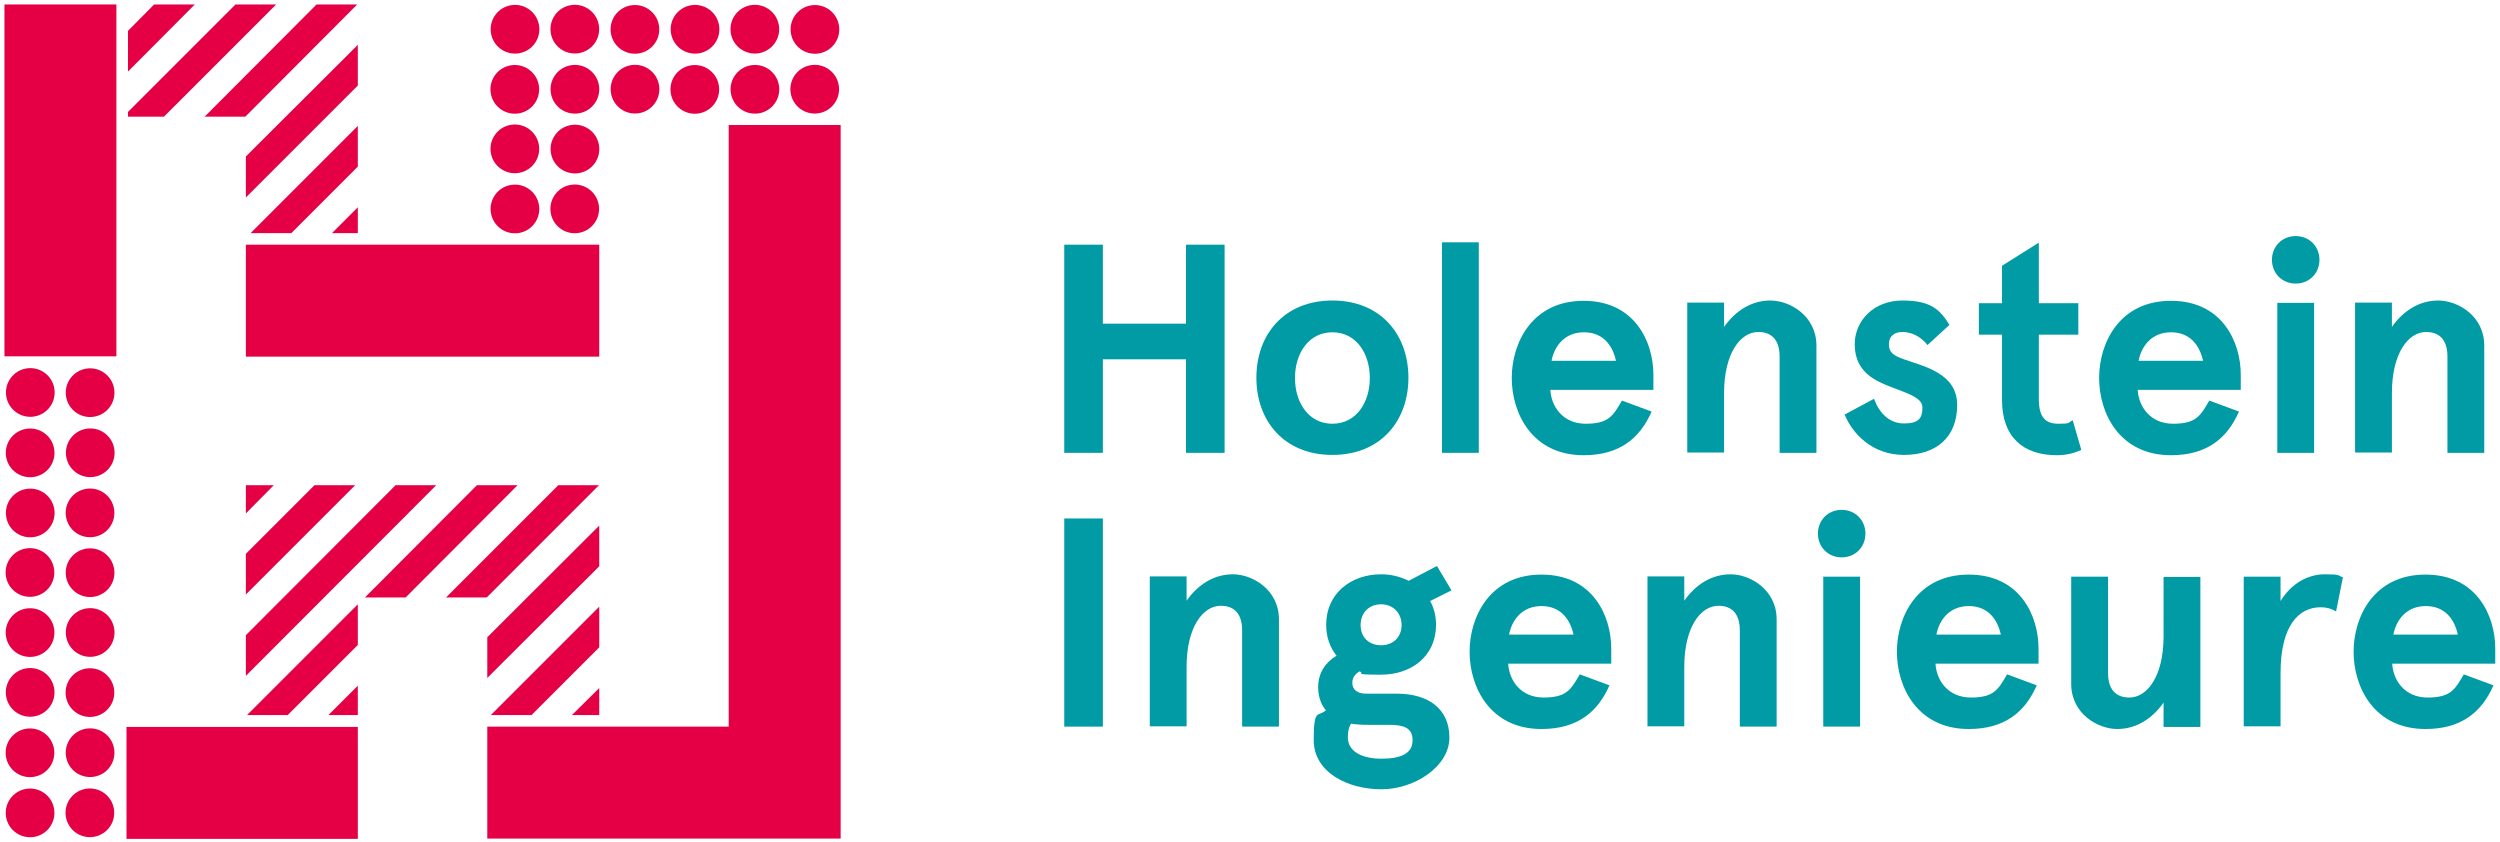 <?xml version="1.0" encoding="UTF-8"?>
<svg id="Ebene_1" data-name="Ebene 1" xmlns="http://www.w3.org/2000/svg" version="1.1" viewBox="0 0 841.9 283.5">
  <defs>
    <style>
      .cls-1 {
        fill: #009ba4;
      }

      .cls-1, .cls-2 {
        stroke-width: 0px;
      }

      .cls-2 {
        fill: #e50046;
      }
    </style>
  </defs>
  <g>
    <path class="cls-1" d="M358.4,82.4h13v26.6h28v-26.6h13v70.1h-13v-31.5h-28v31.5h-13v-70.1Z"/>
    <path class="cls-1" d="M448.7,101.2c16.2,0,25.6,11.4,25.6,26s-9.4,26-25.6,26-25.6-11.4-25.6-26,9.4-26,25.6-26ZM448.7,142.7c8,0,12.6-7.1,12.6-15.4s-4.6-15.4-12.6-15.4-12.6,7.1-12.6,15.4,4.6,15.4,12.6,15.4Z"/>
    <path class="cls-1" d="M498,81.6v70.9h-12.4v-70.9h12.4Z"/>
    <path class="cls-1" d="M556.9,131.3h-34.8c.3,5.6,4.2,11.4,11.9,11.4s9.2-2.6,12.2-7.8l10,3.7c-3.9,8.9-10.7,14.7-22.9,14.7-17.3,0-24.2-14.1-24.2-26s6.9-26,24.2-26,23.5,13.9,23.5,24.9v5.1ZM522.5,121.5h21.7c-1.1-5-4.2-9.6-10.8-9.6s-10,4.8-10.9,9.6Z"/>
    <path class="cls-1" d="M580.6,102v8.1c3.7-5.3,9.1-8.9,15.6-8.9s15.5,5.1,15.5,15.2v36.1h-12.4v-32.4c0-6-3-8.3-7.2-8.3-6,0-11.5,7.2-11.5,20.5v20.1h-12.4v-50.5h12.4Z"/>
    <path class="cls-1" d="M656.5,109.4l-7.4,6.8c-2.3-3-5.6-4.4-8.4-4.4s-4.6,1.4-4.6,4.2,1.8,3.8,4.8,4.9c6.9,2.5,18.2,4.7,18.2,15.5s-7,16.8-17.9,16.8-17.5-7.4-20-13.6l9.9-5.3c1.8,4.9,5.2,8.3,10.1,8.3s6.2-1.7,6.2-5.4-6.5-5.1-12.6-7.7c-5.5-2.3-10.2-5.8-10.2-13.6s6.3-14.7,16.1-14.7,12.7,3.3,15.8,8.2Z"/>
    <path class="cls-1" d="M700.9,151.5c-2.8,1.3-5.5,1.8-8.2,1.8-11.4,0-18.5-6.1-18.5-18.6v-22h-7.8v-10.6h7.8v-12.6l12.4-7.8v20.4h13.3v10.6h-13.3v21.8c0,6.2,2.4,8.2,6.6,8.2s3.1-.3,4.8-1.2l2.9,10Z"/>
    <path class="cls-1" d="M754.7,131.3h-34.8c.3,5.6,4.2,11.4,11.9,11.4s9.2-2.6,12.2-7.8l10,3.7c-3.9,8.9-10.7,14.7-22.9,14.7-17.3,0-24.2-14.1-24.2-26s6.9-26,24.2-26,23.5,13.9,23.5,24.9v5.1ZM720.2,121.5h21.7c-1.1-5-4.2-9.6-10.8-9.6s-10,4.8-10.9,9.6Z"/>
    <path class="cls-1" d="M773.1,79.5c4.6,0,8,3.5,8,8s-3.4,8-8,8-8-3.5-8-8,3.4-8,8-8ZM779.3,102v50.5h-12.4v-50.5h12.4Z"/>
    <path class="cls-1" d="M805.5,102v8.1c3.7-5.3,9.1-8.9,15.6-8.9s15.5,5.1,15.5,15.2v36.1h-12.4v-32.4c0-6-3-8.3-7.2-8.3-6,0-11.5,7.2-11.5,20.5v20.1h-12.4v-50.5h12.4Z"/>
    <path class="cls-1" d="M371.4,244.7h-13v-70.1h13v70.1Z"/>
    <path class="cls-1" d="M399.6,194.2v8.1c3.7-5.3,9.1-8.9,15.6-8.9s15.5,5.1,15.5,15.2v36.1h-12.4v-32.4c0-6-3-8.3-7.2-8.3-6,0-11.5,7.2-11.5,20.5v20.1h-12.4v-50.5h12.4Z"/>
    <path class="cls-1" d="M465.1,193.4c3.4,0,6.5.8,9.3,2.2l9.5-5,4.9,8.2-7.2,3.6c1.3,2.3,2,5,2,8,0,10.6-8.3,16.8-18.5,16.8s-5.1-.4-7.3-1.1c-1.5.9-2.4,2.2-2.4,3.8,0,2.4,1.7,3.7,4.7,3.7h10.3c10.6,0,17.7,5.1,17.7,14.8s-11.7,17.4-22.9,17.4-22.8-5.6-22.8-16.6,1.5-7.6,4.1-10c-1.6-1.9-2.6-4.6-2.6-7.8,0-4.8,2.5-8.4,6.2-10.6-2.2-2.7-3.5-6.2-3.5-10.4,0-10.5,8.3-17,18.5-17ZM460.8,244.1c-2.1,0-4-.1-5.8-.4-.8,1.2-1.1,2.7-1.1,4.6,0,4.8,4.8,7.2,11.3,7.2s10.5-1.7,10.5-6.2-3.4-5.2-8.1-5.2h-6.8ZM465.1,217.3c4,0,6.9-2.7,6.9-6.8s-2.9-7-6.9-7-6.9,2.8-6.9,7,2.9,6.8,6.9,6.8Z"/>
    <path class="cls-1" d="M542.7,223.5h-34.8c.3,5.6,4.2,11.4,11.9,11.4s9.2-2.6,12.2-7.8l10,3.7c-3.9,8.9-10.7,14.7-22.9,14.7-17.3,0-24.2-14.1-24.2-26s6.9-26,24.2-26,23.5,13.9,23.5,24.9v5.1ZM508.2,213.7h21.7c-1.1-5-4.2-9.6-10.8-9.6s-10,4.8-10.9,9.6Z"/>
    <path class="cls-1" d="M567.2,194.2v8.1c3.7-5.3,9.1-8.9,15.6-8.9s15.5,5.1,15.5,15.2v36.1h-12.4v-32.4c0-6-3-8.3-7.2-8.3-6,0-11.5,7.2-11.5,20.5v20.1h-12.4v-50.5h12.4Z"/>
    <path class="cls-1" d="M620.2,171.7c4.6,0,8,3.5,8,8s-3.4,8-8,8-8-3.5-8-8,3.4-8,8-8ZM626.4,194.2v50.5h-12.4v-50.5h12.4Z"/>
    <path class="cls-1" d="M686.6,223.5h-34.8c.3,5.6,4.2,11.4,11.9,11.4s9.2-2.6,12.2-7.8l10,3.7c-3.9,8.9-10.7,14.7-22.9,14.7-17.3,0-24.2-14.1-24.2-26s6.9-26,24.2-26,23.5,13.9,23.5,24.9v5.1ZM652.1,213.7h21.7c-1.1-5-4.2-9.6-10.8-9.6s-10,4.8-10.9,9.6Z"/>
    <path class="cls-1" d="M728.6,244.7v-8.1c-3.7,5.3-9.1,8.9-15.6,8.9s-15.5-5.1-15.5-15.2v-36.1h12.4v32.4c0,6,3,8.3,7.2,8.3,6,0,11.5-7.2,11.5-20.5v-20.1h12.4v50.5h-12.4Z"/>
    <path class="cls-1" d="M755.6,244.7v-50.5h12.4v8.2c3.6-5.9,9.2-9,14.9-9s4.1.4,6.1,1l-2.3,11.5c-1.5-.9-3.1-1.4-5.2-1.4-7.2,0-13.5,5.9-13.5,22.2v17.9h-12.4Z"/>
    <path class="cls-1" d="M840.4,223.5h-34.8c.3,5.6,4.2,11.4,11.9,11.4s9.2-2.6,12.2-7.8l10,3.7c-3.9,8.9-10.7,14.7-22.9,14.7-17.3,0-24.2-14.1-24.2-26s6.9-26,24.2-26,23.5,13.9,23.5,24.9v5.1ZM806,213.7h21.7c-1.1-5-4.2-9.6-10.8-9.6s-10,4.8-10.9,9.6Z"/>
  </g>
  <rect class="cls-2" x="82.8" y="82.4" width="119" height="37.7" transform="translate(284.6 202.5) rotate(-180)"/>
  <polygon class="cls-2" points="164.1 282.4 245.4 282.4 268.7 282.4 283.1 282.4 283.1 42.1 245.4 42.1 245.4 244.7 164.1 244.7 164.1 282.4"/>
  <rect class="cls-2" x="42.5" y="244.7" width="77.9" height="37.7" transform="translate(163 527.2) rotate(180)"/>
  <g>
    <circle class="cls-2" cx="274.4" cy="30" r="8.2" transform="translate(-1.3 44.3) rotate(-9.2)"/>
    <circle class="cls-2" cx="274.4" cy="9.8" r="8.2" transform="translate(2 44.1) rotate(-9.2)"/>
    <circle class="cls-2" cx="254.2" cy="30" r="8.2" transform="translate(-1.5 41.1) rotate(-9.2)"/>
    <circle class="cls-2" cx="254.2" cy="9.8" r="8.2" transform="translate(1.7 40.8) rotate(-9.2)"/>
    <circle class="cls-2" cx="234" cy="30" r="8.2" transform="translate(-1.8 37.9) rotate(-9.2)"/>
    <circle class="cls-2" cx="234" cy="9.8" r="8.2" transform="translate(1.5 37.6) rotate(-9.2)"/>
    <circle class="cls-2" cx="213.8" cy="30" r="8.2" transform="translate(-2 34.6) rotate(-9.2)"/>
    <circle class="cls-2" cx="213.8" cy="9.8" r="8.2" transform="translate(1.2 34.4) rotate(-9.2)"/>
    <circle class="cls-2" cx="193.6" cy="30" r="8.2" transform="translate(-2.3 31.4) rotate(-9.2)"/>
    <circle class="cls-2" cx="193.6" cy="9.8" r="8.2" transform="translate(.9 31.1) rotate(-9.2)"/>
    <circle class="cls-2" cx="173.4" cy="30" r="8.2" transform="translate(-2.6 28.2) rotate(-9.2)"/>
    <circle class="cls-2" cx="173.4" cy="9.8" r="8.2" transform="translate(.7 27.9) rotate(-9.2)"/>
    <circle class="cls-2" cx="193.6" cy="70.3" r="8.2" transform="translate(-8.8 31.9) rotate(-9.2)"/>
    <circle class="cls-2" cx="193.6" cy="50.1" r="8.2" transform="translate(-5.5 31.7) rotate(-9.2)"/>
    <circle class="cls-2" cx="173.4" cy="70.3" r="8.2" transform="translate(-9 28.7) rotate(-9.2)"/>
    <circle class="cls-2" cx="173.4" cy="50.1" r="8.2" transform="translate(-5.8 28.4) rotate(-9.2)"/>
  </g>
  <g>
    <circle class="cls-2" cx="10.2" cy="233.2" r="8.2" transform="translate(-37.2 4.6) rotate(-9.2)"/>
    <circle class="cls-2" cx="30.4" cy="233.2" r="8.2" transform="translate(-37 7.9) rotate(-9.2)"/>
    <circle class="cls-2" cx="10.2" cy="213" r="8.2" transform="translate(-34 4.4) rotate(-9.2)"/>
    <circle class="cls-2" cx="30.4" cy="213" r="8.2" transform="translate(-33.7 7.6) rotate(-9.2)"/>
    <circle class="cls-2" cx="10.2" cy="273.7" r="8.2" transform="translate(-43.7 5.2) rotate(-9.2)"/>
    <circle class="cls-2" cx="30.4" cy="273.7" r="8.2" transform="translate(-43.5 8.4) rotate(-9.2)"/>
    <circle class="cls-2" cx="10.2" cy="253.5" r="8.2" transform="translate(-40.5 4.9) rotate(-9.2)"/>
    <circle class="cls-2" cx="30.4" cy="253.5" r="8.2" transform="translate(-40.2 8.1) rotate(-9.2)"/>
    <circle class="cls-2" cx="10.2" cy="192.8" r="8.2" transform="translate(-30.8 4.1) rotate(-9.2)"/>
    <circle class="cls-2" cx="30.4" cy="192.8" r="8.2" transform="translate(-30.5 7.4) rotate(-9.2)"/>
    <circle class="cls-2" cx="10.2" cy="172.7" r="8.2" transform="translate(-27.5 3.9) rotate(-9.2)"/>
    <circle class="cls-2" cx="30.4" cy="172.7" r="8.2" transform="translate(-27.3 7.1) rotate(-9.2)"/>
    <circle class="cls-2" cx="10.2" cy="152.5" r="8.2" transform="translate(-24.3 3.6) rotate(-9.2)"/>
    <circle class="cls-2" cx="30.4" cy="152.5" r="8.2" transform="translate(-24 6.8) rotate(-9.2)"/>
    <circle class="cls-2" cx="10.2" cy="132.2" r="8.2" transform="translate(-21 3.3) rotate(-9.2)"/>
    <circle class="cls-2" cx="30.4" cy="132.2" r="8.2" transform="translate(-20.8 6.6) rotate(-9.2)"/>
  </g>
  <g>
    <polygon class="cls-2" points="82.8 66.5 120.5 28.8 120.5 15.1 82.8 52.7 82.8 66.5"/>
    <polygon class="cls-2" points="120.5 69.8 111.8 78.5 120.5 78.5 120.5 69.8"/>
    <polygon class="cls-2" points="120.5 56.1 120.5 42.4 84.4 78.5 98.1 78.5 120.5 56.1"/>
    <polygon class="cls-2" points="79.3 1.5 43.1 37.7 43.1 39.3 55.2 39.3 93 1.5 79.3 1.5"/>
    <polygon class="cls-2" points="120.3 1.5 106.6 1.5 68.9 39.3 82.6 39.3 120.3 1.5"/>
    <polygon class="cls-2" points="51.9 1.5 43.1 10.4 43.1 24.1 65.6 1.5 51.9 1.5"/>
  </g>
  <g>
    <polygon class="cls-2" points="164.1 228.3 201.8 190.7 201.8 177 164.1 214.6 164.1 228.3"/>
    <polygon class="cls-2" points="201.8 231.7 192.6 240.8 201.8 240.8 201.8 231.7"/>
    <polygon class="cls-2" points="201.8 218 201.8 204.3 165.3 240.8 179 240.8 201.8 218"/>
    <polygon class="cls-2" points="120.5 230.9 110.6 240.8 120.5 240.8 120.5 230.9"/>
    <polygon class="cls-2" points="120.5 217.2 120.5 203.5 83.2 240.8 96.9 240.8 120.5 217.2"/>
    <polygon class="cls-2" points="136.6 201.2 174.3 163.4 160.6 163.4 122.9 201.2 136.6 201.2"/>
    <polygon class="cls-2" points="163.9 201.2 201.7 163.4 188 163.4 150.2 201.2 163.9 201.2"/>
    <polygon class="cls-2" points="105.9 163.4 82.8 186.5 82.8 200.2 119.6 163.4 105.9 163.4"/>
    <polygon class="cls-2" points="82.8 163.4 82.8 172.9 92.2 163.4 82.8 163.4"/>
    <polygon class="cls-2" points="133.2 163.4 82.8 213.9 82.8 227.6 146.9 163.4 133.2 163.4"/>
  </g>
  <rect class="cls-2" x="1.5" y="1.5" width="37.7" height="118.5"/>
</svg>